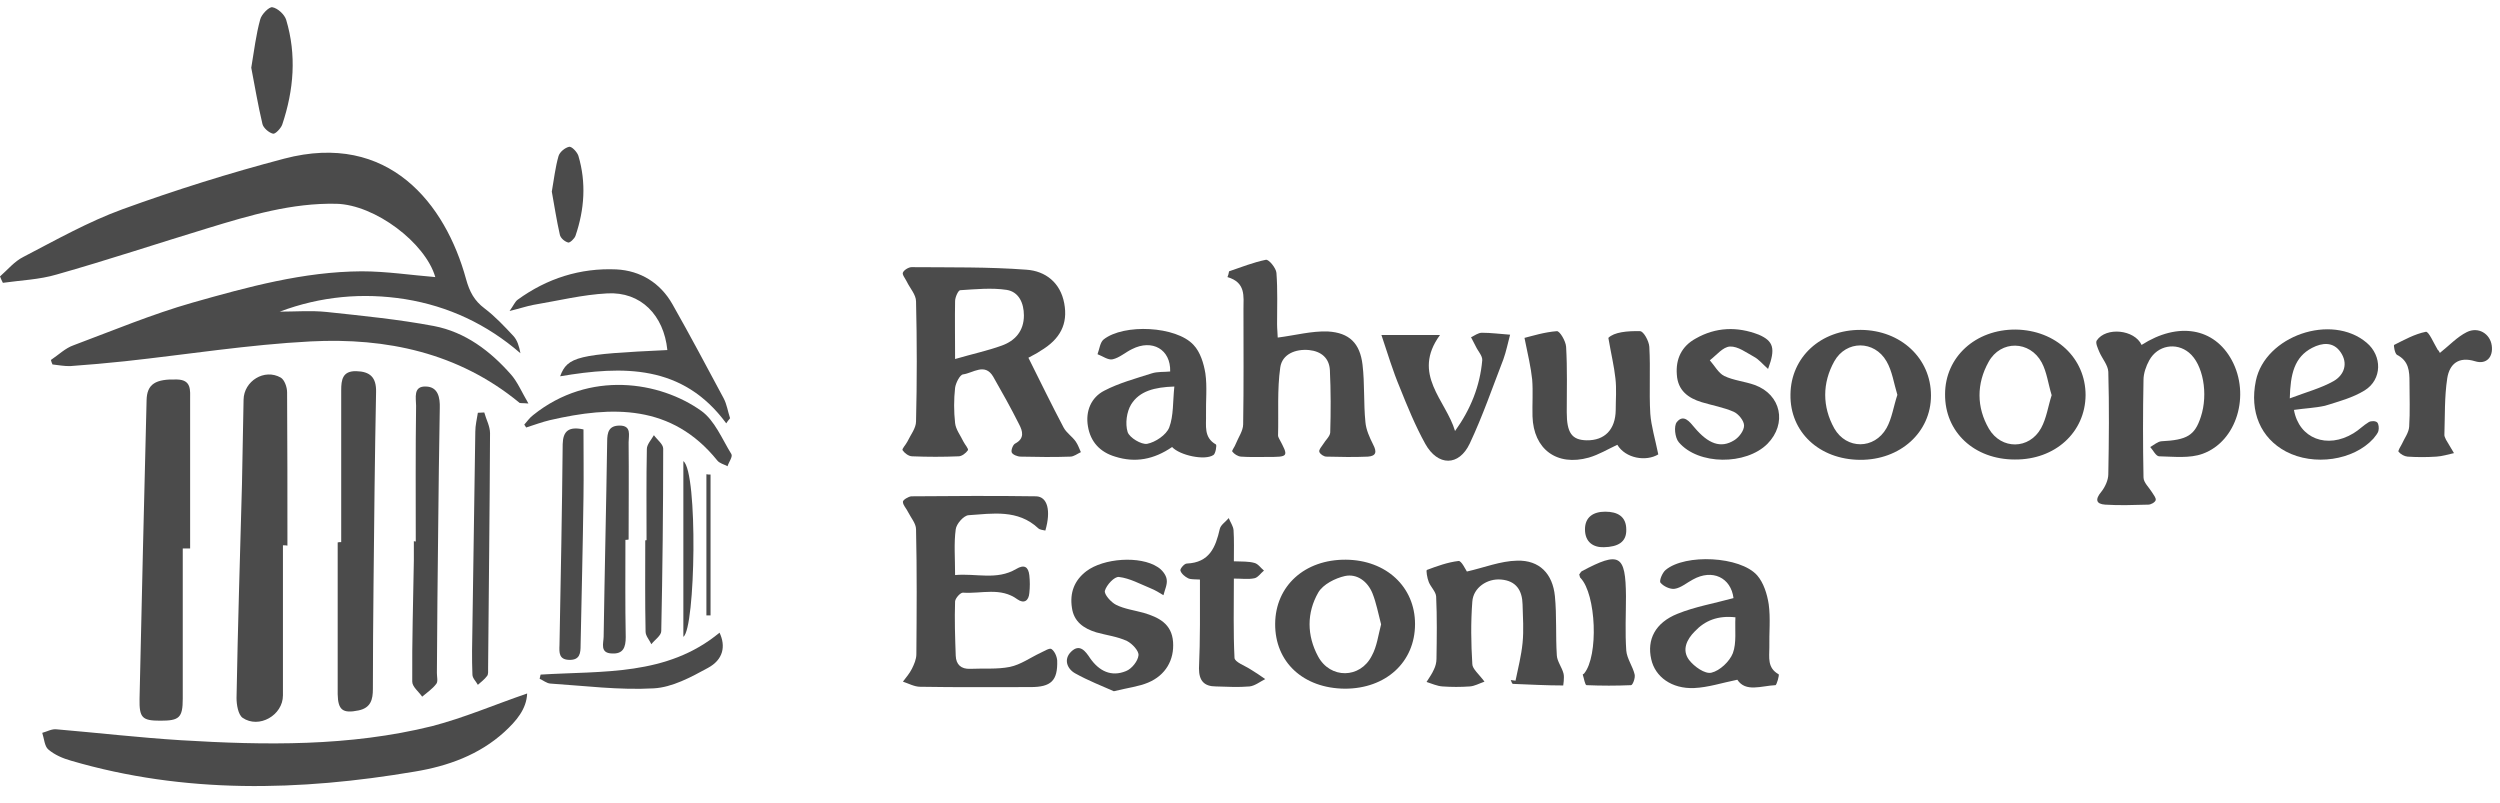 <svg width="137" height="44" viewBox="0 0 137 44" fill="none" xmlns="http://www.w3.org/2000/svg">
<path d="M0 15.149C0.421 14.78 0.789 14.324 1.28 14.079C3.069 13.149 4.841 12.149 6.718 11.465C9.612 10.413 12.576 9.483 15.575 8.694C21.311 7.185 24.416 11.184 25.538 15.289C25.731 15.99 25.994 16.482 26.555 16.902C27.134 17.341 27.643 17.885 28.134 18.411C28.344 18.639 28.45 18.972 28.52 19.358C26.678 17.762 24.573 16.78 22.206 16.394C19.873 16.026 17.575 16.236 15.33 17.078C16.189 17.078 17.049 17.008 17.891 17.095C19.855 17.306 21.837 17.499 23.784 17.867C25.503 18.2 26.871 19.235 28.011 20.533C28.362 20.937 28.59 21.48 28.958 22.112C28.59 22.077 28.485 22.112 28.45 22.059C25.117 19.323 21.171 18.499 17.031 18.709C13.629 18.884 10.243 19.428 6.841 19.797C5.858 19.902 4.859 19.989 3.876 20.06C3.543 20.077 3.21 20.007 2.877 19.972C2.841 19.884 2.806 19.814 2.789 19.726C3.21 19.446 3.578 19.077 4.034 18.919C6.192 18.113 8.331 17.218 10.541 16.587C13.576 15.727 16.628 14.885 19.82 14.868C21.171 14.868 22.539 15.078 23.854 15.184C23.311 13.307 20.557 11.22 18.434 11.167C15.996 11.114 13.699 11.798 11.401 12.5C8.63 13.342 5.893 14.254 3.105 15.043C2.157 15.324 1.14 15.359 0.158 15.499C0.105 15.412 0.053 15.271 0 15.149Z" fill="#4B4B4B"/>
<path d="M28.888 38.003C28.853 38.862 28.292 39.511 27.643 40.108C26.257 41.371 24.538 41.984 22.732 42.283C16.417 43.353 10.12 43.51 3.894 41.686C3.455 41.563 2.999 41.371 2.649 41.072C2.438 40.897 2.421 40.476 2.315 40.16C2.578 40.09 2.841 39.932 3.105 39.967C5.367 40.16 7.647 40.423 9.91 40.564C14.523 40.844 19.154 40.914 23.679 39.792C25.433 39.336 27.099 38.617 28.888 38.003Z" fill="#4B4B4B"/>
<path d="M56.356 19.604C57.022 20.937 57.636 22.2 58.285 23.427C58.443 23.726 58.759 23.918 58.952 24.199C59.074 24.374 59.144 24.585 59.232 24.778C59.039 24.866 58.846 25.023 58.653 25.023C57.741 25.058 56.847 25.041 55.935 25.023C55.759 25.023 55.496 24.918 55.444 24.795C55.391 24.673 55.514 24.357 55.636 24.304C56.163 24.024 56.04 23.62 55.847 23.252C55.408 22.375 54.917 21.498 54.426 20.639C53.97 19.867 53.321 20.445 52.778 20.516C52.602 20.533 52.374 20.989 52.339 21.252C52.269 21.884 52.269 22.55 52.339 23.182C52.374 23.532 52.637 23.866 52.795 24.199C52.883 24.374 53.093 24.602 53.041 24.673C52.935 24.831 52.707 25.006 52.532 25.006C51.69 25.041 50.831 25.041 49.989 25.006C49.796 25.006 49.568 24.831 49.462 24.673C49.41 24.602 49.638 24.374 49.725 24.199C49.901 23.831 50.199 23.462 50.199 23.094C50.252 20.901 50.252 18.709 50.199 16.517C50.199 16.148 49.866 15.797 49.69 15.429C49.603 15.254 49.427 15.043 49.48 14.938C49.533 14.798 49.796 14.64 49.953 14.64C52.058 14.657 54.163 14.622 56.25 14.78C57.285 14.85 58.11 15.482 58.32 16.622C58.531 17.744 58.11 18.586 57.005 19.235C56.812 19.376 56.566 19.481 56.356 19.604ZM52.339 19.674C53.304 19.393 54.128 19.218 54.9 18.937C55.636 18.674 56.11 18.13 56.11 17.288C56.11 16.604 55.829 15.99 55.163 15.885C54.339 15.762 53.462 15.85 52.62 15.903C52.514 15.903 52.339 16.289 52.339 16.499C52.321 17.464 52.339 18.446 52.339 19.674Z" fill="#4B4B4B"/>
<path d="M15.505 29.882C15.505 32.618 15.505 35.372 15.505 38.108C15.505 39.196 14.19 39.95 13.295 39.336C13.05 39.161 12.962 38.617 12.962 38.248C13.032 34.337 13.155 30.426 13.26 26.532C13.295 24.988 13.313 23.445 13.348 21.901C13.365 20.884 14.488 20.182 15.383 20.691C15.593 20.814 15.733 21.217 15.733 21.498C15.751 24.304 15.751 27.093 15.751 29.899C15.663 29.882 15.593 29.882 15.505 29.882Z" fill="#4B4B4B"/>
<path d="M10.015 30.057C10.015 32.794 10.015 35.547 10.015 38.284C10.015 39.336 9.822 39.494 8.787 39.494C7.788 39.494 7.63 39.336 7.647 38.301C7.77 32.846 7.893 27.391 8.033 21.936C8.051 21.042 8.524 20.761 9.7 20.796C10.506 20.814 10.419 21.393 10.419 21.919C10.419 24.637 10.419 27.339 10.419 30.057C10.296 30.057 10.156 30.057 10.015 30.057Z" fill="#4B4B4B"/>
<path d="M57.285 29.075C57.162 29.04 56.987 29.04 56.899 28.952C55.777 27.9 54.391 28.145 53.076 28.233C52.812 28.251 52.409 28.707 52.374 29.005C52.269 29.777 52.339 30.566 52.339 31.513C53.497 31.408 54.619 31.811 55.689 31.18C56.128 30.917 56.356 31.057 56.408 31.531C56.443 31.846 56.443 32.18 56.408 32.495C56.373 32.934 56.11 33.092 55.759 32.846C54.83 32.162 53.777 32.548 52.777 32.478C52.637 32.46 52.356 32.776 52.339 32.951C52.304 33.951 52.339 34.934 52.374 35.933C52.392 36.424 52.672 36.67 53.163 36.652C53.9 36.617 54.637 36.687 55.338 36.547C55.935 36.424 56.461 36.038 57.022 35.775C57.215 35.688 57.513 35.495 57.618 35.565C57.794 35.688 57.917 35.968 57.934 36.196C57.969 37.301 57.601 37.652 56.478 37.652C54.461 37.652 52.444 37.67 50.427 37.635C50.111 37.635 49.796 37.459 49.48 37.354C49.655 37.126 49.848 36.898 49.971 36.652C50.094 36.407 50.217 36.126 50.217 35.846C50.234 33.565 50.252 31.285 50.199 29.005C50.199 28.689 49.919 28.373 49.761 28.058C49.673 27.865 49.48 27.689 49.48 27.497C49.48 27.391 49.778 27.216 49.936 27.198C52.216 27.181 54.496 27.163 56.776 27.198C57.408 27.216 57.601 27.988 57.285 29.075Z" fill="#4B4B4B"/>
<path d="M67.353 14.868C68.02 14.64 68.686 14.377 69.37 14.236C69.528 14.201 69.931 14.692 69.949 14.956C70.019 15.885 69.984 16.815 69.984 17.762C69.984 18.043 70.019 18.323 70.019 18.499C70.984 18.376 71.878 18.13 72.773 18.165C73.948 18.235 74.527 18.814 74.667 19.989C74.79 21.024 74.72 22.094 74.825 23.129C74.86 23.55 75.053 23.971 75.246 24.357C75.457 24.76 75.421 24.988 74.965 25.023C74.211 25.058 73.439 25.041 72.685 25.023C72.545 25.023 72.334 24.883 72.299 24.76C72.264 24.637 72.422 24.48 72.51 24.339C72.633 24.129 72.878 23.918 72.896 23.708C72.931 22.568 72.931 21.428 72.878 20.288C72.843 19.621 72.405 19.253 71.738 19.183C70.984 19.113 70.265 19.411 70.159 20.13C69.984 21.358 70.072 22.62 70.037 23.866C70.037 23.918 70.072 23.989 70.089 24.024C70.633 25.041 70.633 25.041 69.405 25.041C68.932 25.041 68.476 25.058 68.002 25.023C67.827 25.006 67.634 24.883 67.528 24.743C67.493 24.69 67.669 24.48 67.721 24.322C67.862 23.971 68.125 23.603 68.125 23.252C68.16 21.147 68.142 19.042 68.142 16.938C68.142 16.236 68.283 15.482 67.265 15.184C67.3 15.096 67.336 14.991 67.353 14.868Z" fill="#4B4B4B"/>
<path d="M117.359 18.902C119.359 17.622 121.341 17.955 122.305 19.744C123.323 21.638 122.586 24.181 120.709 24.866C119.99 25.129 119.131 25.023 118.324 25.006C118.149 25.006 117.991 24.673 117.833 24.497C118.026 24.392 118.236 24.199 118.447 24.181C119.85 24.111 120.271 23.866 120.604 22.849C121.025 21.586 120.727 19.954 119.955 19.323C119.254 18.744 118.236 18.919 117.78 19.744C117.605 20.06 117.464 20.463 117.464 20.814C117.429 22.585 117.429 24.374 117.464 26.163C117.464 26.444 117.78 26.725 117.938 26.988C118.026 27.128 118.166 27.304 118.131 27.409C118.096 27.532 117.868 27.654 117.728 27.654C116.938 27.672 116.149 27.707 115.36 27.654C114.869 27.619 114.798 27.374 115.149 26.953C115.36 26.69 115.535 26.304 115.535 25.988C115.57 24.129 115.588 22.252 115.535 20.375C115.518 20.007 115.202 19.656 115.044 19.288C114.956 19.077 114.816 18.779 114.904 18.656C115.412 17.902 116.973 18.06 117.359 18.902Z" fill="#4B4B4B"/>
<path d="M18.698 29.707C18.698 26.935 18.698 24.164 18.698 21.393C18.698 20.814 18.768 20.323 19.522 20.34C20.276 20.358 20.627 20.674 20.609 21.48C20.539 25.006 20.504 28.549 20.469 32.074C20.451 33.969 20.434 35.863 20.434 37.757C20.434 38.319 20.329 38.792 19.645 38.932C18.785 39.108 18.522 38.915 18.505 38.038C18.505 35.267 18.505 32.495 18.505 29.724C18.575 29.707 18.645 29.707 18.698 29.707Z" fill="#4B4B4B"/>
<path d="M81.35 37.354C81.052 37.459 80.806 37.599 80.543 37.617C80.052 37.652 79.543 37.652 79.052 37.617C78.754 37.599 78.456 37.459 78.175 37.371C78.316 37.144 78.473 36.933 78.579 36.687C78.666 36.512 78.719 36.302 78.719 36.109C78.737 34.968 78.754 33.828 78.701 32.688C78.684 32.425 78.403 32.162 78.298 31.899C78.21 31.689 78.14 31.25 78.193 31.233C78.754 31.022 79.333 30.812 79.929 30.741C80.087 30.724 80.315 31.215 80.385 31.32C81.315 31.11 82.227 30.741 83.139 30.724C84.367 30.689 85.086 31.443 85.209 32.671C85.314 33.741 85.244 34.828 85.314 35.916C85.332 36.249 85.595 36.565 85.682 36.915C85.735 37.126 85.665 37.564 85.665 37.564C84.753 37.564 83.823 37.512 82.911 37.477C82.858 37.477 82.823 37.336 82.788 37.266C82.876 37.284 82.964 37.284 83.051 37.301C83.192 36.617 83.367 35.933 83.437 35.232C83.507 34.53 83.455 33.828 83.437 33.127C83.42 32.355 83.086 31.829 82.262 31.759C81.508 31.689 80.736 32.197 80.683 32.969C80.596 34.109 80.613 35.249 80.683 36.389C80.683 36.652 81.052 36.95 81.35 37.354Z" fill="#4B4B4B"/>
<path d="M90.874 24.901C90.207 25.304 89.085 25.129 88.629 24.374C88.103 24.62 87.612 24.918 87.068 25.076C85.314 25.567 84.034 24.62 83.981 22.813C83.963 22.147 84.016 21.463 83.963 20.796C83.893 20.13 83.735 19.463 83.542 18.516C83.963 18.411 84.63 18.2 85.314 18.148C85.472 18.13 85.805 18.692 85.823 19.007C85.893 20.2 85.858 21.393 85.858 22.585C85.858 23.726 86.138 24.111 86.945 24.129C87.945 24.146 88.524 23.532 88.541 22.48C88.541 21.901 88.594 21.305 88.524 20.726C88.454 20.077 88.296 19.428 88.138 18.516C88.454 18.2 89.173 18.13 89.874 18.148C90.067 18.148 90.365 18.692 90.383 19.007C90.453 20.235 90.365 21.463 90.436 22.673C90.488 23.357 90.699 24.041 90.874 24.901Z" fill="#4B4B4B"/>
<path d="M94.996 32.776C94.856 31.654 93.838 31.162 92.768 31.759C92.435 31.934 92.119 32.215 91.769 32.267C91.523 32.303 91.155 32.127 90.997 31.934C90.909 31.829 91.102 31.373 91.278 31.233C92.347 30.338 95.364 30.478 96.294 31.531C96.645 31.934 96.838 32.548 96.925 33.109C97.031 33.881 96.943 34.688 96.96 35.477C96.96 36.021 96.838 36.6 97.469 36.95C97.522 36.968 97.364 37.547 97.294 37.547C96.522 37.582 95.662 37.95 95.206 37.249C94.347 37.424 93.61 37.67 92.838 37.705C91.611 37.757 90.699 37.091 90.488 36.126C90.243 35.056 90.699 34.127 91.926 33.636C92.874 33.25 93.908 33.074 94.996 32.776ZM95.101 33.828C94.136 33.723 93.435 34.004 92.874 34.6C92.435 35.039 92.154 35.617 92.558 36.161C92.838 36.53 93.435 36.95 93.786 36.863C94.242 36.758 94.785 36.249 94.961 35.793C95.171 35.232 95.066 34.513 95.101 33.828Z" fill="#4B4B4B"/>
<path d="M64.231 24.497C63.231 25.181 62.214 25.374 61.109 25.023C60.285 24.778 59.758 24.217 59.618 23.357C59.478 22.533 59.793 21.779 60.513 21.41C61.319 20.989 62.231 20.744 63.108 20.463C63.424 20.358 63.792 20.393 64.126 20.358C64.161 19.148 63.144 18.569 62.038 19.13C61.67 19.305 61.355 19.604 60.969 19.691C60.723 19.744 60.425 19.516 60.144 19.411C60.249 19.13 60.285 18.762 60.477 18.604C61.583 17.727 64.459 17.867 65.406 18.902C65.775 19.288 65.967 19.919 66.055 20.463C66.16 21.2 66.073 21.971 66.09 22.726C66.108 23.322 65.95 23.971 66.634 24.357C66.687 24.392 66.616 24.866 66.494 24.936C66.02 25.251 64.652 24.953 64.231 24.497ZM64.354 21.182C63.266 21.217 62.442 21.428 61.986 22.164C61.74 22.568 61.653 23.217 61.793 23.673C61.898 23.989 62.547 24.374 62.863 24.322C63.319 24.234 63.915 23.831 64.073 23.427C64.319 22.778 64.266 22.007 64.354 21.182Z" fill="#4B4B4B"/>
<path d="M101.924 25.199C99.697 25.181 98.083 23.673 98.118 21.621C98.136 19.569 99.784 18.06 101.977 18.078C104.169 18.095 105.818 19.639 105.818 21.673C105.818 23.69 104.134 25.216 101.924 25.199ZM103.976 21.638C103.783 21.007 103.696 20.34 103.38 19.797C102.713 18.639 101.17 18.639 100.521 19.797C99.855 20.989 99.855 22.287 100.521 23.48C101.187 24.637 102.713 24.637 103.38 23.462C103.678 22.936 103.766 22.27 103.976 21.638Z" fill="#4B4B4B"/>
<path d="M114.29 21.656C114.272 23.69 112.623 25.199 110.413 25.181C108.186 25.181 106.572 23.673 106.59 21.603C106.59 19.569 108.256 18.043 110.466 18.06C112.659 18.095 114.29 19.621 114.29 21.656ZM112.431 21.656C112.238 21.024 112.167 20.393 111.887 19.867C111.238 18.657 109.642 18.621 108.975 19.832C108.309 21.024 108.309 22.322 108.993 23.497C109.677 24.655 111.203 24.638 111.852 23.462C112.15 22.919 112.238 22.252 112.431 21.656Z" fill="#4B4B4B"/>
<path d="M73.703 37.74C71.422 37.722 69.861 36.284 69.879 34.179C69.896 32.109 71.493 30.654 73.755 30.671C75.965 30.689 77.544 32.162 77.544 34.197C77.544 36.284 75.948 37.74 73.703 37.74ZM75.684 34.214C75.527 33.618 75.421 33.039 75.211 32.513C74.948 31.864 74.369 31.425 73.703 31.566C73.159 31.689 72.51 32.022 72.247 32.46C71.598 33.583 71.615 34.828 72.229 35.968C72.896 37.214 74.544 37.196 75.176 35.933C75.457 35.425 75.527 34.811 75.684 34.214Z" fill="#4B4B4B"/>
<path d="M125.708 22.463C125.989 24.041 127.532 24.62 128.971 23.743C129.269 23.568 129.514 23.305 129.813 23.129C129.935 23.059 130.181 23.059 130.269 23.147C130.356 23.234 130.374 23.462 130.339 23.603C130.304 23.761 130.163 23.901 130.058 24.041C128.971 25.234 126.796 25.55 125.27 24.743C123.884 24.006 123.27 22.568 123.621 20.866C124.13 18.411 127.76 17.148 129.69 18.779C130.549 19.498 130.549 20.796 129.585 21.393C128.936 21.796 128.146 22.007 127.41 22.235C126.866 22.357 126.305 22.375 125.708 22.463ZM125.48 21.831C126.41 21.48 127.199 21.27 127.883 20.884C128.462 20.551 128.69 19.919 128.269 19.305C127.866 18.709 127.252 18.779 126.708 19.06C125.726 19.569 125.515 20.498 125.48 21.831Z" fill="#4B4B4B"/>
<path d="M39.798 23.199C37.413 19.954 34.133 20.042 30.695 20.621C31.098 19.533 31.677 19.411 36.571 19.183C36.378 17.271 35.115 15.973 33.273 16.078C31.923 16.148 30.572 16.482 29.221 16.709C28.853 16.78 28.502 16.902 27.924 17.043C28.151 16.727 28.222 16.534 28.362 16.429C29.976 15.254 31.8 14.675 33.782 14.763C35.097 14.833 36.185 15.499 36.851 16.674C37.816 18.376 38.728 20.095 39.658 21.831C39.833 22.164 39.886 22.55 40.008 22.919C39.921 23.024 39.851 23.112 39.798 23.199Z" fill="#4B4B4B"/>
<path d="M61.039 37.88C60.407 37.599 59.636 37.301 58.916 36.898C58.478 36.652 58.267 36.126 58.706 35.705C59.179 35.249 59.495 35.705 59.741 36.074C60.232 36.775 60.898 37.108 61.705 36.775C62.021 36.652 62.354 36.231 62.389 35.916C62.424 35.67 62.038 35.267 61.758 35.126C61.232 34.881 60.635 34.811 60.074 34.653C59.39 34.442 58.846 34.074 58.741 33.302C58.618 32.495 58.864 31.811 59.53 31.303C60.477 30.584 62.477 30.443 63.442 31.075C63.67 31.215 63.898 31.496 63.933 31.741C63.985 32.022 63.828 32.32 63.757 32.618C63.529 32.478 63.301 32.338 63.038 32.232C62.477 32.004 61.916 31.689 61.319 31.618C61.074 31.583 60.635 32.057 60.548 32.373C60.495 32.566 60.881 33.004 61.161 33.144C61.617 33.372 62.161 33.443 62.67 33.583C63.494 33.828 64.213 34.179 64.284 35.179C64.354 36.161 63.88 37.003 62.916 37.407C62.424 37.617 61.828 37.687 61.039 37.88Z" fill="#4B4B4B"/>
<path d="M96.89 20.218C96.575 19.937 96.382 19.691 96.118 19.551C95.698 19.323 95.242 18.972 94.803 18.99C94.417 19.007 94.066 19.463 93.698 19.744C93.961 20.042 94.171 20.445 94.487 20.603C94.996 20.849 95.61 20.901 96.154 21.095C97.609 21.621 97.943 23.217 96.855 24.322C95.68 25.497 93.067 25.497 91.997 24.234C91.786 23.989 91.716 23.34 91.891 23.129C92.26 22.673 92.593 23.112 92.856 23.427C93.61 24.322 94.294 24.585 95.031 24.129C95.294 23.971 95.575 23.603 95.575 23.322C95.575 23.059 95.277 22.691 95.013 22.568C94.452 22.322 93.838 22.217 93.26 22.042C92.505 21.814 91.944 21.393 91.891 20.533C91.821 19.674 92.154 18.972 92.926 18.551C94.031 17.92 95.206 17.885 96.382 18.341C97.188 18.692 97.311 19.095 96.89 20.218Z" fill="#4B4B4B"/>
<path d="M22.784 29.672C22.784 27.198 22.767 24.708 22.802 22.235C22.802 21.814 22.626 21.147 23.346 21.182C24.012 21.2 24.117 21.796 24.1 22.357C24.065 24.567 24.03 26.795 24.012 29.005C23.977 31.636 23.959 34.267 23.942 36.88C23.942 37.091 24.012 37.354 23.907 37.477C23.696 37.757 23.398 37.95 23.135 38.178C22.942 37.898 22.591 37.635 22.591 37.354C22.574 35.144 22.644 32.916 22.679 30.706C22.679 30.355 22.679 30.005 22.679 29.654C22.714 29.672 22.749 29.672 22.784 29.672Z" fill="#4B4B4B"/>
<path d="M75.702 18.358C76.719 18.358 77.772 18.358 78.912 18.358C77.333 20.516 79.245 21.936 79.736 23.62C80.596 22.427 81.104 21.147 81.227 19.744C81.245 19.498 80.999 19.253 80.876 18.99C80.789 18.814 80.701 18.656 80.613 18.481C80.806 18.393 80.999 18.235 81.21 18.235C81.718 18.235 82.244 18.306 82.753 18.341C82.63 18.797 82.543 19.253 82.385 19.691C81.788 21.235 81.245 22.813 80.543 24.304C79.947 25.567 78.789 25.55 78.105 24.322C77.561 23.34 77.123 22.27 76.702 21.217C76.334 20.34 76.053 19.411 75.702 18.358Z" fill="#4B4B4B"/>
<path d="M65.757 31.759C65.459 31.741 65.248 31.759 65.108 31.689C64.933 31.601 64.74 31.443 64.687 31.268C64.652 31.18 64.897 30.882 65.038 30.882C66.283 30.829 66.616 29.987 66.844 28.987C66.897 28.759 67.16 28.602 67.335 28.391C67.423 28.619 67.581 28.83 67.599 29.058C67.634 29.601 67.616 30.145 67.616 30.759C68.072 30.776 68.423 30.759 68.739 30.847C68.949 30.899 69.09 31.127 69.265 31.268C69.09 31.408 68.932 31.654 68.739 31.689C68.406 31.759 68.055 31.706 67.616 31.706C67.616 33.232 67.581 34.653 67.651 36.056C67.669 36.284 68.213 36.477 68.511 36.67C68.791 36.845 69.072 37.021 69.335 37.214C69.055 37.354 68.774 37.582 68.476 37.617C67.862 37.67 67.248 37.635 66.634 37.617C65.985 37.617 65.704 37.301 65.704 36.635C65.775 35.039 65.757 33.443 65.757 31.759Z" fill="#4B4B4B"/>
<path d="M133.706 19.34C134.233 18.919 134.654 18.463 135.18 18.2C135.811 17.885 136.46 18.288 136.548 18.937C136.636 19.569 136.25 19.989 135.636 19.797C134.724 19.516 134.233 19.954 134.11 20.726C133.952 21.744 133.987 22.813 133.952 23.848C133.952 23.918 134.005 24.006 134.04 24.094C134.18 24.339 134.338 24.585 134.478 24.831C134.162 24.901 133.829 25.006 133.513 25.023C132.987 25.058 132.461 25.058 131.935 25.023C131.759 25.006 131.567 24.901 131.444 24.76C131.391 24.708 131.549 24.48 131.619 24.339C131.759 24.024 132.005 23.708 132.023 23.375C132.075 22.568 132.04 21.744 132.04 20.937C132.04 20.34 132.005 19.779 131.356 19.446C131.233 19.376 131.163 18.919 131.198 18.902C131.759 18.621 132.321 18.306 132.935 18.183C133.093 18.148 133.373 18.814 133.584 19.165C133.654 19.218 133.671 19.288 133.706 19.34Z" fill="#4B4B4B"/>
<path d="M28.73 23.269C28.888 23.094 29.029 22.884 29.221 22.743C32.308 20.27 36.167 20.901 38.43 22.515C39.166 23.041 39.57 24.059 40.079 24.883C40.166 25.023 39.938 25.322 39.868 25.55C39.675 25.444 39.43 25.392 39.307 25.234C36.816 22.147 33.554 22.235 30.134 23.024C29.695 23.129 29.274 23.287 28.835 23.427C28.8 23.375 28.765 23.322 28.73 23.269Z" fill="#4B4B4B"/>
<path d="M31.975 23.532C31.975 24.795 31.993 26.006 31.975 27.233C31.94 29.935 31.87 32.653 31.817 35.354C31.817 35.793 31.782 36.179 31.186 36.161C30.625 36.144 30.642 35.758 30.66 35.354C30.73 31.689 30.8 28.005 30.835 24.339C30.853 23.62 31.168 23.357 31.975 23.532Z" fill="#4B4B4B"/>
<path d="M34.273 29.584C34.273 31.355 34.255 33.144 34.29 34.916C34.29 35.477 34.15 35.846 33.536 35.81C32.852 35.793 33.08 35.232 33.08 34.881C33.133 31.32 33.221 27.76 33.273 24.199C33.273 23.69 33.361 23.322 33.957 23.322C34.624 23.322 34.448 23.866 34.448 24.234C34.466 26.006 34.448 27.795 34.448 29.566C34.396 29.584 34.325 29.584 34.273 29.584Z" fill="#4B4B4B"/>
<path d="M86.542 31.478C86.612 31.39 86.629 31.338 86.682 31.303C88.752 30.198 89.085 30.391 89.103 32.671C89.103 33.671 89.05 34.653 89.12 35.653C89.155 36.091 89.471 36.512 89.576 36.95C89.629 37.144 89.471 37.547 89.383 37.547C88.576 37.582 87.752 37.582 86.945 37.547C86.857 37.547 86.805 37.178 86.735 36.968C86.735 36.95 86.787 36.933 86.805 36.915C87.612 35.951 87.471 32.566 86.612 31.671C86.577 31.654 86.577 31.583 86.542 31.478Z" fill="#4B4B4B"/>
<path d="M26.538 22.603C26.643 22.989 26.854 23.357 26.854 23.743C26.836 28.04 26.783 32.337 26.748 36.617C26.748 36.758 26.766 36.95 26.696 37.038C26.555 37.231 26.362 37.371 26.187 37.529C26.082 37.336 25.889 37.161 25.889 36.968C25.854 36.091 25.871 35.214 25.889 34.337C25.942 30.776 25.994 27.216 26.047 23.655C26.047 23.305 26.134 22.971 26.187 22.62C26.31 22.62 26.433 22.603 26.538 22.603Z" fill="#4B4B4B"/>
<path d="M13.769 3.712C13.927 2.765 14.032 1.888 14.26 1.064C14.33 0.783 14.751 0.362 14.926 0.397C15.225 0.45 15.593 0.801 15.681 1.081C16.259 3.011 16.102 4.923 15.47 6.817C15.4 7.028 15.084 7.361 14.961 7.326C14.733 7.273 14.435 7.01 14.383 6.8C14.137 5.765 13.962 4.712 13.769 3.712Z" fill="#4B4B4B"/>
<path d="M29.625 36.968C33.028 36.758 36.553 37.056 39.43 34.67C39.78 35.407 39.64 36.144 38.798 36.6C37.869 37.108 36.834 37.67 35.816 37.722C33.94 37.828 32.045 37.582 30.151 37.459C29.958 37.442 29.765 37.284 29.572 37.196C29.59 37.126 29.607 37.056 29.625 36.968Z" fill="#4B4B4B"/>
<path d="M35.431 29.601C35.431 27.935 35.413 26.269 35.448 24.602C35.448 24.357 35.694 24.094 35.834 23.848C36.009 24.094 36.343 24.339 36.343 24.585C36.343 27.918 36.307 31.25 36.237 34.583C36.237 34.828 35.887 35.056 35.694 35.302C35.588 35.074 35.378 34.846 35.378 34.618C35.343 32.951 35.36 31.285 35.36 29.619C35.378 29.601 35.395 29.601 35.431 29.601Z" fill="#4B4B4B"/>
<path d="M30.239 10.5C30.361 9.799 30.432 9.167 30.607 8.553C30.677 8.325 30.958 8.097 31.186 8.045C31.326 8.01 31.624 8.325 31.695 8.536C32.133 10.009 32.028 11.483 31.537 12.921C31.484 13.079 31.221 13.324 31.133 13.289C30.94 13.237 30.712 13.044 30.677 12.851C30.502 12.079 30.379 11.272 30.239 10.5Z" fill="#4B4B4B"/>
<path d="M37.448 25.269C38.254 25.865 38.114 34.442 37.448 34.898C37.448 31.671 37.448 28.479 37.448 25.269Z" fill="#4B4B4B"/>
<path d="M87.892 29.987C87.331 30.005 86.857 29.724 86.857 29.005C86.857 28.338 87.313 28.04 87.962 28.04C88.647 28.04 89.12 28.303 89.12 29.023C89.138 29.707 88.664 29.97 87.892 29.987Z" fill="#4B4B4B"/>
<path d="M38.938 26.006C38.938 28.584 38.938 31.145 38.938 33.723C38.868 33.723 38.781 33.723 38.711 33.723C38.711 31.145 38.711 28.567 38.711 25.988C38.781 26.006 38.851 26.006 38.938 26.006Z" fill="#4B4B4B"/>
</svg>
